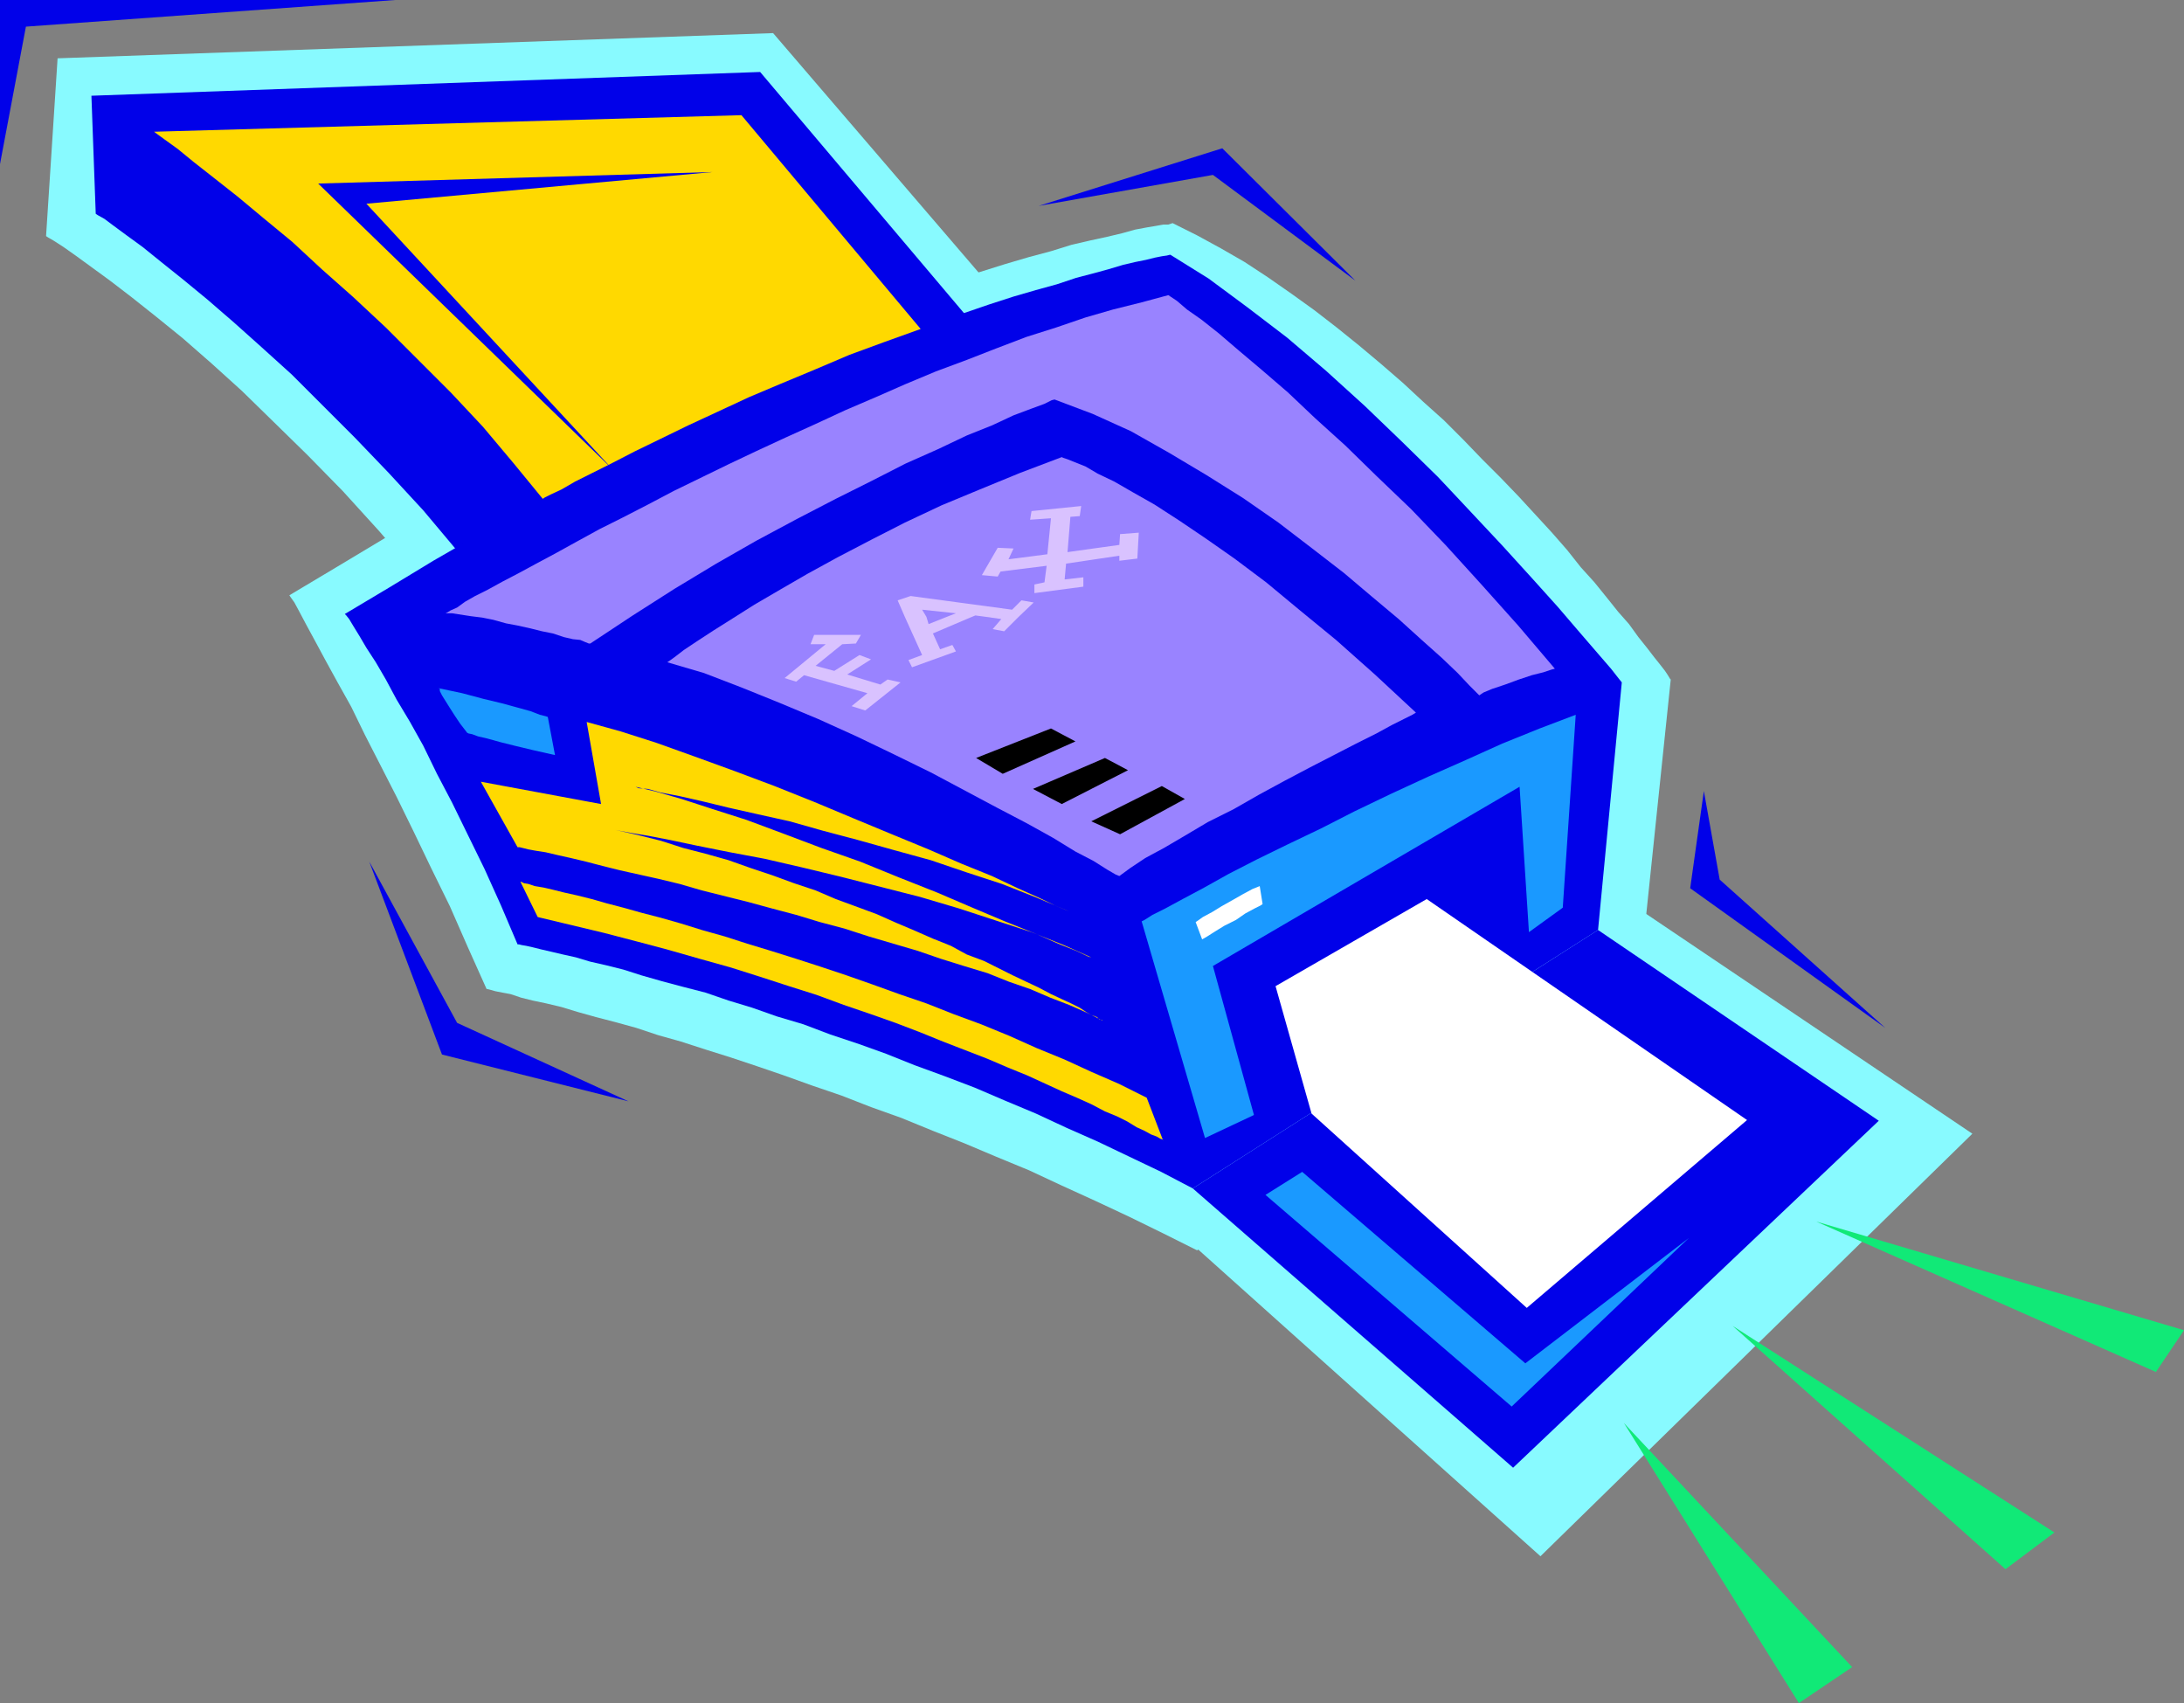 <?xml version="1.0" encoding="UTF-8" standalone="no"?>
<svg
   version="1.0"
   width="129.724mm"
   height="101.138mm"
   id="svg32"
   sodipodi:docname="FAX Machine 14.wmf"
   xmlns:inkscape="http://www.inkscape.org/namespaces/inkscape"
   xmlns:sodipodi="http://sodipodi.sourceforge.net/DTD/sodipodi-0.dtd"
   xmlns="http://www.w3.org/2000/svg"
   xmlns:svg="http://www.w3.org/2000/svg">
  <rect width="100%" height="100%" fill="#808080" stroke="none"/>
  <sodipodi:namedview
     id="namedview32"
     pagecolor="#ffffff"
     bordercolor="#000000"
     borderopacity="0.25"
     inkscape:showpageshadow="2"
     inkscape:pageopacity="0.0"
     inkscape:pagecheckerboard="0"
     inkscape:deskcolor="#d1d1d1"
     inkscape:document-units="mm" />
  <defs
     id="defs1">
    <pattern
       id="WMFhbasepattern"
       patternUnits="userSpaceOnUse"
       width="6"
       height="6"
       x="0"
       y="0" />
  </defs>
  <path
     style="fill:#88faff;fill-opacity:1;fill-rule:evenodd;stroke:none"
     d="M 225.432,67.856 173.558,7.432 12.928,13.086 10.342,52.992 l 0.485,0.323 1.131,0.646 2.262,1.454 2.747,1.939 3.555,2.585 4.202,3.07 4.848,3.716 5.494,4.362 5.979,4.847 6.464,5.655 6.787,6.139 7.11,6.947 7.595,7.432 7.918,8.078 8.08,8.886 8.242,9.532 z"
     id="path1" />
  <path
     style="fill:#88faff;fill-opacity:1;fill-rule:evenodd;stroke:none"
     d="m 368.448,204.375 74.336,50.084 -96.96,94.837 -80.962,-72.541 z"
     id="path2" />
  <path
     style="fill:#88faff;fill-opacity:1;fill-rule:evenodd;stroke:none"
     d="m 268.74,280.632 99.707,-64.625 6.626,-63.494 -0.162,-0.162 -0.485,-0.808 -0.646,-0.969 -1.131,-1.454 -1.293,-1.616 -1.616,-2.1 -1.939,-2.423 -2.101,-2.908 -2.424,-2.747 -2.586,-3.231 -2.747,-3.393 -3.07,-3.393 -3.07,-3.877 -3.394,-3.877 -3.717,-4.039 -3.717,-4.039 -4.04,-4.201 -4.202,-4.201 -4.202,-4.362 -4.363,-4.362 -4.686,-4.201 -4.525,-4.201 -4.848,-4.201 -5.01,-4.201 -5.01,-4.039 -5.01,-3.877 -5.171,-3.716 -5.333,-3.716 -5.171,-3.393 -5.333,-3.07 -5.333,-2.908 -5.494,-2.747 v 0 l -0.97,0.323 h -1.131 l -1.778,0.323 -1.939,0.323 -2.586,0.485 -2.909,0.808 -3.394,0.808 -3.717,0.808 -4.202,0.969 -4.686,1.454 -4.848,1.292 -5.494,1.616 -5.656,1.777 -6.141,1.777 -6.464,2.262 -6.626,2.262 -7.272,2.585 -7.434,2.908 -7.757,2.908 -7.918,3.231 -8.403,3.554 -8.565,3.716 -8.888,4.201 -9.05,4.201 -9.373,4.685 -9.534,4.847 -10.019,5.17 -10.019,5.655 -10.181,5.816 -10.504,6.301 -10.827,6.462 0.323,0.485 0.808,1.131 1.131,2.1 1.454,2.747 2.101,3.877 2.262,4.201 2.747,5.008 3.07,5.493 3.07,6.301 3.394,6.624 3.717,7.27 3.878,7.917 3.878,8.078 4.202,8.563 4.04,9.209 4.202,9.371 h 0.162 l 0.646,0.162 1.131,0.323 1.616,0.323 1.778,0.323 2.424,0.808 2.586,0.646 3.07,0.646 3.394,0.808 3.717,1.131 4.04,1.131 4.363,1.131 4.686,1.292 4.848,1.616 5.171,1.454 5.494,1.777 5.656,1.777 5.818,1.939 6.141,2.1 6.302,2.262 6.626,2.262 6.626,2.585 6.787,2.423 7.11,2.908 6.949,2.747 7.272,3.07 7.434,3.07 7.272,3.393 7.434,3.393 7.595,3.554 7.595,3.716 z"
     id="path3" />
  <path
     style="fill:#0101e9;fill-opacity:1;fill-rule:evenodd;stroke:none"
     d="M 216.544,70.441 170.649,16.156 20.523,21.488 l 0.97,26.496 0.485,0.323 1.454,0.808 1.939,1.454 3.07,2.262 3.555,2.585 4.202,3.393 4.848,3.877 5.494,4.524 5.979,5.17 6.141,5.493 6.787,6.139 6.949,6.947 7.272,7.27 7.595,7.917 7.757,8.401 7.595,9.047 z"
     id="path4" />
  <path
     style="fill:#0101e9;fill-opacity:1;fill-rule:evenodd;stroke:none"
     d="m 358.752,208.737 63.024,42.814 -82.093,77.873 -71.912,-62.686 z"
     id="path5" />
  <path
     style="fill:#0101e9;fill-opacity:1;fill-rule:evenodd;stroke:none"
     d="m 267.771,266.738 90.981,-58.001 5.333,-55.577 -0.646,-0.808 -1.778,-2.262 -3.07,-3.554 -4.04,-4.685 -4.848,-5.655 -5.818,-6.462 -6.464,-7.109 -7.11,-7.593 -7.434,-7.917 -8.08,-7.917 -8.403,-8.078 -8.726,-7.917 -8.726,-7.432 -8.888,-6.786 -8.726,-6.462 -8.565,-5.332 h -0.162 l -0.646,0.162 -1.131,0.162 -1.616,0.323 -1.939,0.485 -2.424,0.485 -2.747,0.646 -3.232,0.969 -3.555,0.969 -3.717,0.969 -4.363,1.454 -4.686,1.292 -5.01,1.454 -5.494,1.777 -5.656,1.939 -5.818,2.1 -6.464,2.423 -6.626,2.423 -6.949,2.747 -7.272,2.908 -7.434,3.231 -7.757,3.231 -8.08,3.716 -8.242,3.877 -8.565,4.362 -8.726,4.362 -8.888,4.524 -9.373,5.008 -9.373,5.17 -9.534,5.493 -9.858,5.978 -10.019,5.978 0.323,0.323 0.646,0.808 0.97,1.616 1.293,2.1 1.616,2.747 2.101,3.231 2.262,3.877 2.424,4.524 2.909,4.847 3.07,5.493 3.07,6.301 3.394,6.462 3.555,7.27 3.717,7.593 3.717,8.24 3.717,8.724 h 0.323 l 0.646,0.162 0.97,0.162 1.454,0.323 1.939,0.485 2.101,0.485 2.747,0.646 2.909,0.646 3.232,0.969 3.555,0.808 3.878,0.969 4.04,1.292 4.525,1.292 4.848,1.292 5.01,1.292 5.171,1.777 5.333,1.616 5.494,1.939 5.979,1.777 5.979,2.262 6.302,2.1 6.302,2.262 6.464,2.585 6.626,2.423 6.787,2.585 6.787,2.908 6.949,2.908 6.949,3.231 6.949,3.07 7.11,3.393 7.11,3.393 z"
     id="path6" />
  <path
     style="fill:#9983ff;fill-opacity:1;fill-rule:evenodd;stroke:none"
     d="m 349.056,150.091 -0.646,0.162 -1.939,0.646 -2.586,0.646 -2.909,0.969 -3.07,1.131 -2.909,0.969 -1.939,0.808 -0.97,0.646 -0.646,-0.646 -1.616,-1.616 -2.586,-2.747 -3.555,-3.393 -4.525,-4.039 -5.171,-4.685 -5.979,-5.008 -6.302,-5.332 -7.11,-5.493 -7.595,-5.816 -7.918,-5.493 -8.242,-5.17 -8.403,-5.008 -8.565,-4.847 -8.565,-3.877 -8.565,-3.231 -0.646,0.162 -1.616,0.808 -3.07,1.131 -3.878,1.454 -4.848,2.262 -5.656,2.262 -6.464,3.07 -7.272,3.231 -7.595,3.877 -8.08,4.039 -8.726,4.524 -9.05,4.847 -9.05,5.17 -9.373,5.655 -9.373,5.978 -9.534,6.301 h -0.323 l -0.808,-0.323 -1.131,-0.485 -1.616,-0.162 -2.101,-0.485 -2.424,-0.808 -2.424,-0.485 -2.586,-0.646 -2.909,-0.646 -2.586,-0.485 -2.909,-0.808 -2.424,-0.485 -2.586,-0.323 -2.101,-0.323 -2.101,-0.323 h -1.454 l 0.323,-0.162 0.808,-0.485 1.454,-0.646 1.778,-1.292 2.262,-1.292 2.909,-1.454 3.232,-1.777 3.717,-1.939 3.878,-2.1 4.525,-2.423 4.686,-2.585 5.01,-2.747 5.171,-2.585 5.656,-2.908 5.818,-3.07 5.979,-2.908 6.302,-3.07 6.141,-2.908 6.626,-3.07 6.787,-3.07 6.626,-3.07 6.787,-2.908 6.626,-2.908 6.949,-2.908 6.949,-2.585 6.626,-2.585 6.787,-2.585 6.626,-2.1 6.626,-2.262 6.141,-1.777 6.464,-1.616 5.979,-1.616 0.485,0.323 1.454,0.969 2.262,1.939 3.232,2.262 3.878,3.07 4.525,3.877 5.171,4.362 5.818,5.008 6.141,5.816 6.787,6.139 7.11,6.947 7.595,7.27 7.757,8.078 8.08,8.886 8.242,9.209 z"
     id="path7" />
  <path
     style="fill:#9983ff;fill-opacity:1;fill-rule:evenodd;stroke:none"
     d="m 317.867,159.946 -0.808,0.485 -1.616,0.808 -2.909,1.454 -3.555,1.939 -4.525,2.262 -5.01,2.585 -5.333,2.747 -5.818,3.07 -5.656,3.07 -5.656,3.231 -5.818,2.908 -5.171,3.07 -4.686,2.747 -4.202,2.262 -3.394,2.262 -2.424,1.777 -0.808,-0.323 -1.939,-1.131 -3.07,-1.939 -4.04,-2.1 -5.01,-3.07 -5.818,-3.231 -6.787,-3.554 -7.272,-3.877 -7.595,-4.039 -8.242,-4.039 -8.403,-4.039 -8.565,-3.877 -8.888,-3.716 -8.403,-3.393 -8.403,-3.231 -8.242,-2.423 0.485,-0.323 1.131,-0.808 2.101,-1.616 2.909,-1.939 3.717,-2.423 4.363,-2.747 4.848,-3.07 5.818,-3.393 6.141,-3.554 6.787,-3.716 7.434,-3.877 7.595,-3.877 8.242,-3.877 8.565,-3.554 9.05,-3.716 9.373,-3.554 0.323,0.162 0.97,0.323 1.616,0.646 2.424,0.969 2.747,1.616 3.717,1.777 4.202,2.423 4.848,2.747 5.494,3.554 5.979,4.039 6.464,4.524 7.11,5.332 7.595,6.301 8.08,6.624 8.726,7.755 z"
     id="path8" />
  <path
     style="fill:#ffffff;fill-opacity:1;fill-rule:evenodd;stroke:none"
     d="m 294.435,249.935 48.318,43.622 49.45,-42.168 -71.912,-49.599 -33.936,19.549 z"
     id="path9" />
  <path
     style="fill:#ffd900;fill-opacity:1;fill-rule:evenodd;stroke:none"
     d="m 206.686,73.834 -40.238,-47.984 -131.865,3.716 0.646,0.485 1.778,1.292 2.909,2.1 3.555,2.908 4.525,3.554 5.333,4.201 5.818,4.847 6.464,5.332 6.626,6.139 7.11,6.301 7.272,6.786 7.272,7.27 7.272,7.27 7.272,7.755 6.787,8.078 6.626,8.078 0.485,-0.323 1.293,-0.646 2.424,-1.131 3.07,-1.777 3.878,-1.939 4.525,-2.262 5.01,-2.585 5.656,-2.747 6.302,-3.07 6.626,-3.07 6.949,-3.231 7.272,-3.07 7.757,-3.231 7.595,-3.231 7.918,-2.908 z"
     id="path10" />
  <path
     style="fill:#ffd900;fill-opacity:1;fill-rule:evenodd;stroke:none"
     d="m 257.429,246.381 3.717,9.694 -0.162,-0.323 -0.485,-0.162 -0.808,-0.485 -1.293,-0.485 -1.454,-0.808 -1.778,-0.808 -2.101,-1.292 -2.262,-1.131 -2.747,-1.131 -3.07,-1.616 -3.232,-1.454 -3.394,-1.454 -3.878,-1.777 -3.878,-1.777 -4.363,-1.777 -4.525,-1.939 -5.01,-1.939 -5.01,-1.939 -5.171,-2.1 -5.494,-2.1 -5.494,-1.939 -6.141,-2.1 -6.141,-2.262 -6.141,-1.939 -6.464,-2.1 -6.626,-2.1 -6.949,-1.939 -6.787,-1.939 -7.272,-1.939 -7.434,-1.939 -7.434,-1.777 -7.434,-1.777 -3.878,-7.917 h 0.162 l 0.646,0.323 0.97,0.162 1.454,0.485 1.939,0.323 2.101,0.485 2.586,0.646 2.909,0.646 3.232,0.808 3.394,0.969 3.717,0.969 4.04,1.131 4.363,1.131 4.525,1.292 4.686,1.454 5.171,1.454 5.01,1.616 5.333,1.616 5.656,1.777 5.494,1.777 5.818,1.939 5.979,2.1 5.818,2.1 6.141,2.1 6.141,2.423 6.141,2.262 6.302,2.585 6.141,2.747 6.302,2.585 5.979,2.747 6.302,2.747 z"
     id="path11" />
  <path
     style="fill:#1a99ff;fill-opacity:1;fill-rule:evenodd;stroke:none"
     d="m 122.977,160.915 -0.485,-0.162 -1.293,-0.323 -2.101,-0.808 -2.909,-0.808 -3.555,-0.969 -4.04,-0.969 -4.848,-1.292 -5.333,-1.131 0.323,0.162 v 0.485 l 0.485,0.969 0.808,1.292 0.808,1.292 1.131,1.777 1.293,1.939 1.616,2.1 0.323,0.162 0.808,0.162 1.293,0.485 2.101,0.485 2.909,0.808 3.232,0.808 4.04,0.969 5.01,1.131 z"
     id="path12" />
  <path
     style="fill:#1a99ff;fill-opacity:1;fill-rule:evenodd;stroke:none"
     d="m 353.742,160.43 -2.909,43.298 -7.595,5.493 -2.101,-32.635 -68.842,40.229 9.211,33.443 -10.989,5.17 -14.221,-48.63 0.646,-0.323 1.778,-1.131 2.909,-1.454 3.878,-2.1 4.848,-2.585 5.494,-3.07 6.302,-3.231 6.949,-3.393 7.434,-3.554 7.595,-3.877 8.08,-3.877 8.403,-3.877 8.403,-3.716 8.242,-3.716 8.403,-3.393 z"
     id="path13" />
  <path
     style="fill:#ffffff;fill-opacity:1;fill-rule:evenodd;stroke:none"
     d="m 269.872,210.838 -1.454,-3.877 0.485,-0.323 1.131,-0.808 2.101,-1.131 2.101,-1.292 2.586,-1.454 2.262,-1.292 2.101,-1.131 1.616,-0.646 0.646,4.039 -0.485,0.323 -1.293,0.646 -2.101,1.131 -2.101,1.454 -2.586,1.292 -2.101,1.292 -1.778,1.131 z"
     id="path14" />
  <path
     style="fill:#000000;fill-opacity:1;fill-rule:evenodd;stroke:none"
     d="m 251.449,187.25 14.544,-7.917 -5.171,-2.908 -15.837,7.917 z"
     id="path15" />
  <path
     style="fill:#000000;fill-opacity:1;fill-rule:evenodd;stroke:none"
     d="m 238.36,180.464 14.867,-7.593 -5.171,-2.747 -16.16,6.947 z"
     id="path16" />
  <path
     style="fill:#000000;fill-opacity:1;fill-rule:evenodd;stroke:none"
     d="m 225.109,173.679 16.322,-7.27 -5.494,-2.908 -16.806,6.624 z"
     id="path17" />
  <path
     style="fill:#11e977;fill-opacity:1;fill-rule:evenodd;stroke:none"
     d="m 490.294,298.565 -82.578,-24.396 76.275,33.766 z"
     id="path18" />
  <path
     style="fill:#11e977;fill-opacity:1;fill-rule:evenodd;stroke:none"
     d="m 450.217,352.204 -61.246,-54.608 72.235,46.368 z"
     id="path19" />
  <path
     style="fill:#11e977;fill-opacity:1;fill-rule:evenodd;stroke:none"
     d="m 403.838,382.254 -39.269,-62.847 51.227,54.769 z"
     id="path20" />
  <path
     style="fill:#ffd900;fill-opacity:1;fill-rule:evenodd;stroke:none"
     d="m 131.704,162.046 3.232,18.418 -26.987,-5.008 8.242,14.702 h 0.485 l 0.646,0.162 1.293,0.323 1.778,0.323 2.101,0.323 2.747,0.646 2.909,0.646 3.394,0.808 3.717,0.969 3.878,0.969 4.363,0.969 4.363,0.969 4.686,1.131 5.01,1.454 5.171,1.292 5.171,1.292 5.333,1.454 5.494,1.454 5.333,1.616 5.494,1.454 5.494,1.777 5.494,1.616 5.494,1.616 5.171,1.777 5.171,1.616 5.333,1.616 4.848,1.939 4.686,1.616 4.525,1.939 4.202,1.616 4.04,1.777 3.555,1.777 -0.162,-0.162 -0.646,-0.162 -0.485,-0.485 -1.293,-0.485 -1.131,-0.646 -1.454,-0.969 -1.939,-0.969 -2.101,-0.969 -2.424,-1.131 -2.747,-1.454 -2.747,-1.292 -3.07,-1.454 -3.232,-1.616 -3.232,-1.616 -3.878,-1.454 -3.555,-1.939 -4.04,-1.616 -4.04,-1.777 -4.202,-1.777 -4.363,-1.939 -4.363,-1.616 -4.848,-1.777 -4.525,-1.939 -4.848,-1.616 -4.848,-1.777 -4.848,-1.616 -5.01,-1.777 -5.171,-1.454 -5.01,-1.292 -5.01,-1.616 -5.171,-1.292 -5.01,-1.131 0.808,0.162 2.586,0.485 3.878,0.646 5.01,0.969 6.141,1.292 7.272,1.454 7.757,1.454 8.403,1.939 8.726,2.1 8.888,2.262 8.888,2.262 8.726,2.585 8.403,2.747 7.918,2.585 7.272,2.908 6.141,2.747 -0.646,-0.162 -2.747,-1.292 -4.04,-1.616 -5.494,-2.423 -6.464,-2.585 -7.272,-3.07 -7.918,-3.393 -8.565,-3.393 -8.726,-3.554 -8.726,-3.07 -8.565,-3.231 -8.242,-3.07 -7.595,-2.423 -6.949,-2.262 -5.656,-1.616 -4.686,-1.131 0.646,0.323 2.101,0.162 2.909,0.808 4.202,0.808 5.01,1.131 5.979,1.454 6.464,1.454 7.272,1.616 7.434,2.1 7.918,2.1 8.08,2.262 8.242,2.262 8.08,2.747 7.918,2.585 7.757,3.07 7.272,3.07 -0.808,-0.323 -2.262,-0.969 -3.717,-1.777 -4.686,-2.1 -5.818,-2.747 -6.787,-2.747 -7.434,-3.231 -8.242,-3.393 -8.565,-3.554 -8.888,-3.716 -8.888,-3.554 -9.05,-3.393 -8.888,-3.231 -8.565,-3.07 -8.08,-2.585 z"
     id="path21" />
  <path
     style="fill:#0101e9;fill-opacity:1;fill-rule:evenodd;stroke:none"
     d="M 137.521,105.338 71.427,41.198 159.984,38.613 82.254,45.722 Z"
     id="path22" />
  <path
     style="fill:#1a99ff;fill-opacity:1;fill-rule:evenodd;stroke:none"
     d="m 284.092,268.192 8.242,-5.17 50.096,42.975 36.683,-28.112 -39.754,37.805 z"
     id="path23" />
  <path
     style="fill:#d9c2ff;fill-opacity:1;fill-rule:evenodd;stroke:none"
     d="m 185.355,144.597 h -3.394 l 0.808,-2.1 h 10.504 l -1.131,1.939 -3.07,0.162 -5.979,4.847 4.202,1.131 5.656,-3.554 2.586,0.969 -5.333,3.393 7.434,2.262 1.616,-1.131 2.909,0.646 -7.918,6.301 -3.07,-0.969 3.555,-2.908 -14.221,-4.039 -1.778,1.454 -2.586,-0.808 z"
     id="path24" />
  <path
     style="fill:#d9c2ff;fill-opacity:1;fill-rule:evenodd;stroke:none"
     d="m 203.131,138.458 -1.616,-3.716 2.909,-0.969 22.786,3.07 2.101,-2.1 2.747,0.485 -3.394,3.231 h -7.272 l -2.424,-0.323 -0.808,0.323 h -5.656 l 2.101,-0.808 -7.595,-0.808 0.97,1.616 z"
     id="path25" />
  <path
     style="fill:#d9c2ff;fill-opacity:1;fill-rule:evenodd;stroke:none"
     d="m 203.131,138.458 3.878,8.563 -3.07,1.131 0.808,1.616 9.858,-3.554 -0.808,-1.454 -2.747,0.969 -1.616,-3.554 8.726,-3.716 h -5.656 l -4.04,1.616 -0.485,-1.616 z"
     id="path26" />
  <path
     style="fill:#d9c2ff;fill-opacity:1;fill-rule:evenodd;stroke:none"
     d="m 221.392,138.458 3.394,0.485 -1.939,2.262 2.586,0.485 3.232,-3.231 z"
     id="path27" />
  <path
     style="fill:#d9c2ff;fill-opacity:1;fill-rule:evenodd;stroke:none"
     d="m 223.977,122.948 3.555,0.162 -1.131,2.423 8.726,-1.131 0.808,-8.078 -4.686,0.323 0.323,-1.939 11.15,-1.131 -0.323,2.262 -2.101,0.162 -0.646,7.917 11.635,-1.616 0.162,-2.423 4.202,-0.323 -0.323,5.816 -4.04,0.485 v -1.131 l -11.958,1.777 -0.323,3.554 4.202,-0.485 v 2.1 l -10.989,1.454 v -1.939 l 2.262,-0.485 0.485,-3.716 -10.342,1.292 -0.646,1.131 -3.555,-0.323 z"
     id="path28" />
  <path
     style="fill:#0101e9;fill-opacity:1;fill-rule:evenodd;stroke:none"
     d="M 88.718,0 H 0 V 36.836 L 5.818,5.978 Z"
     id="path29" />
  <path
     style="fill:#0101e9;fill-opacity:1;fill-rule:evenodd;stroke:none"
     d="m 82.901,193.389 16.322,43.298 41.854,10.501 -38.461,-17.61 z"
     id="path30" />
  <path
     style="fill:#0101e9;fill-opacity:1;fill-rule:evenodd;stroke:none"
     d="M 233.189,46.207 274.396,33.282 304.292,63.009 272.296,39.259 Z"
     id="path31" />
  <path
     style="fill:#0101e9;fill-opacity:1;fill-rule:evenodd;stroke:none"
     d="m 382.507,177.556 -3.07,21.811 43.794,31.343 -37.168,-33.282 z"
     id="path32" />
</svg>
